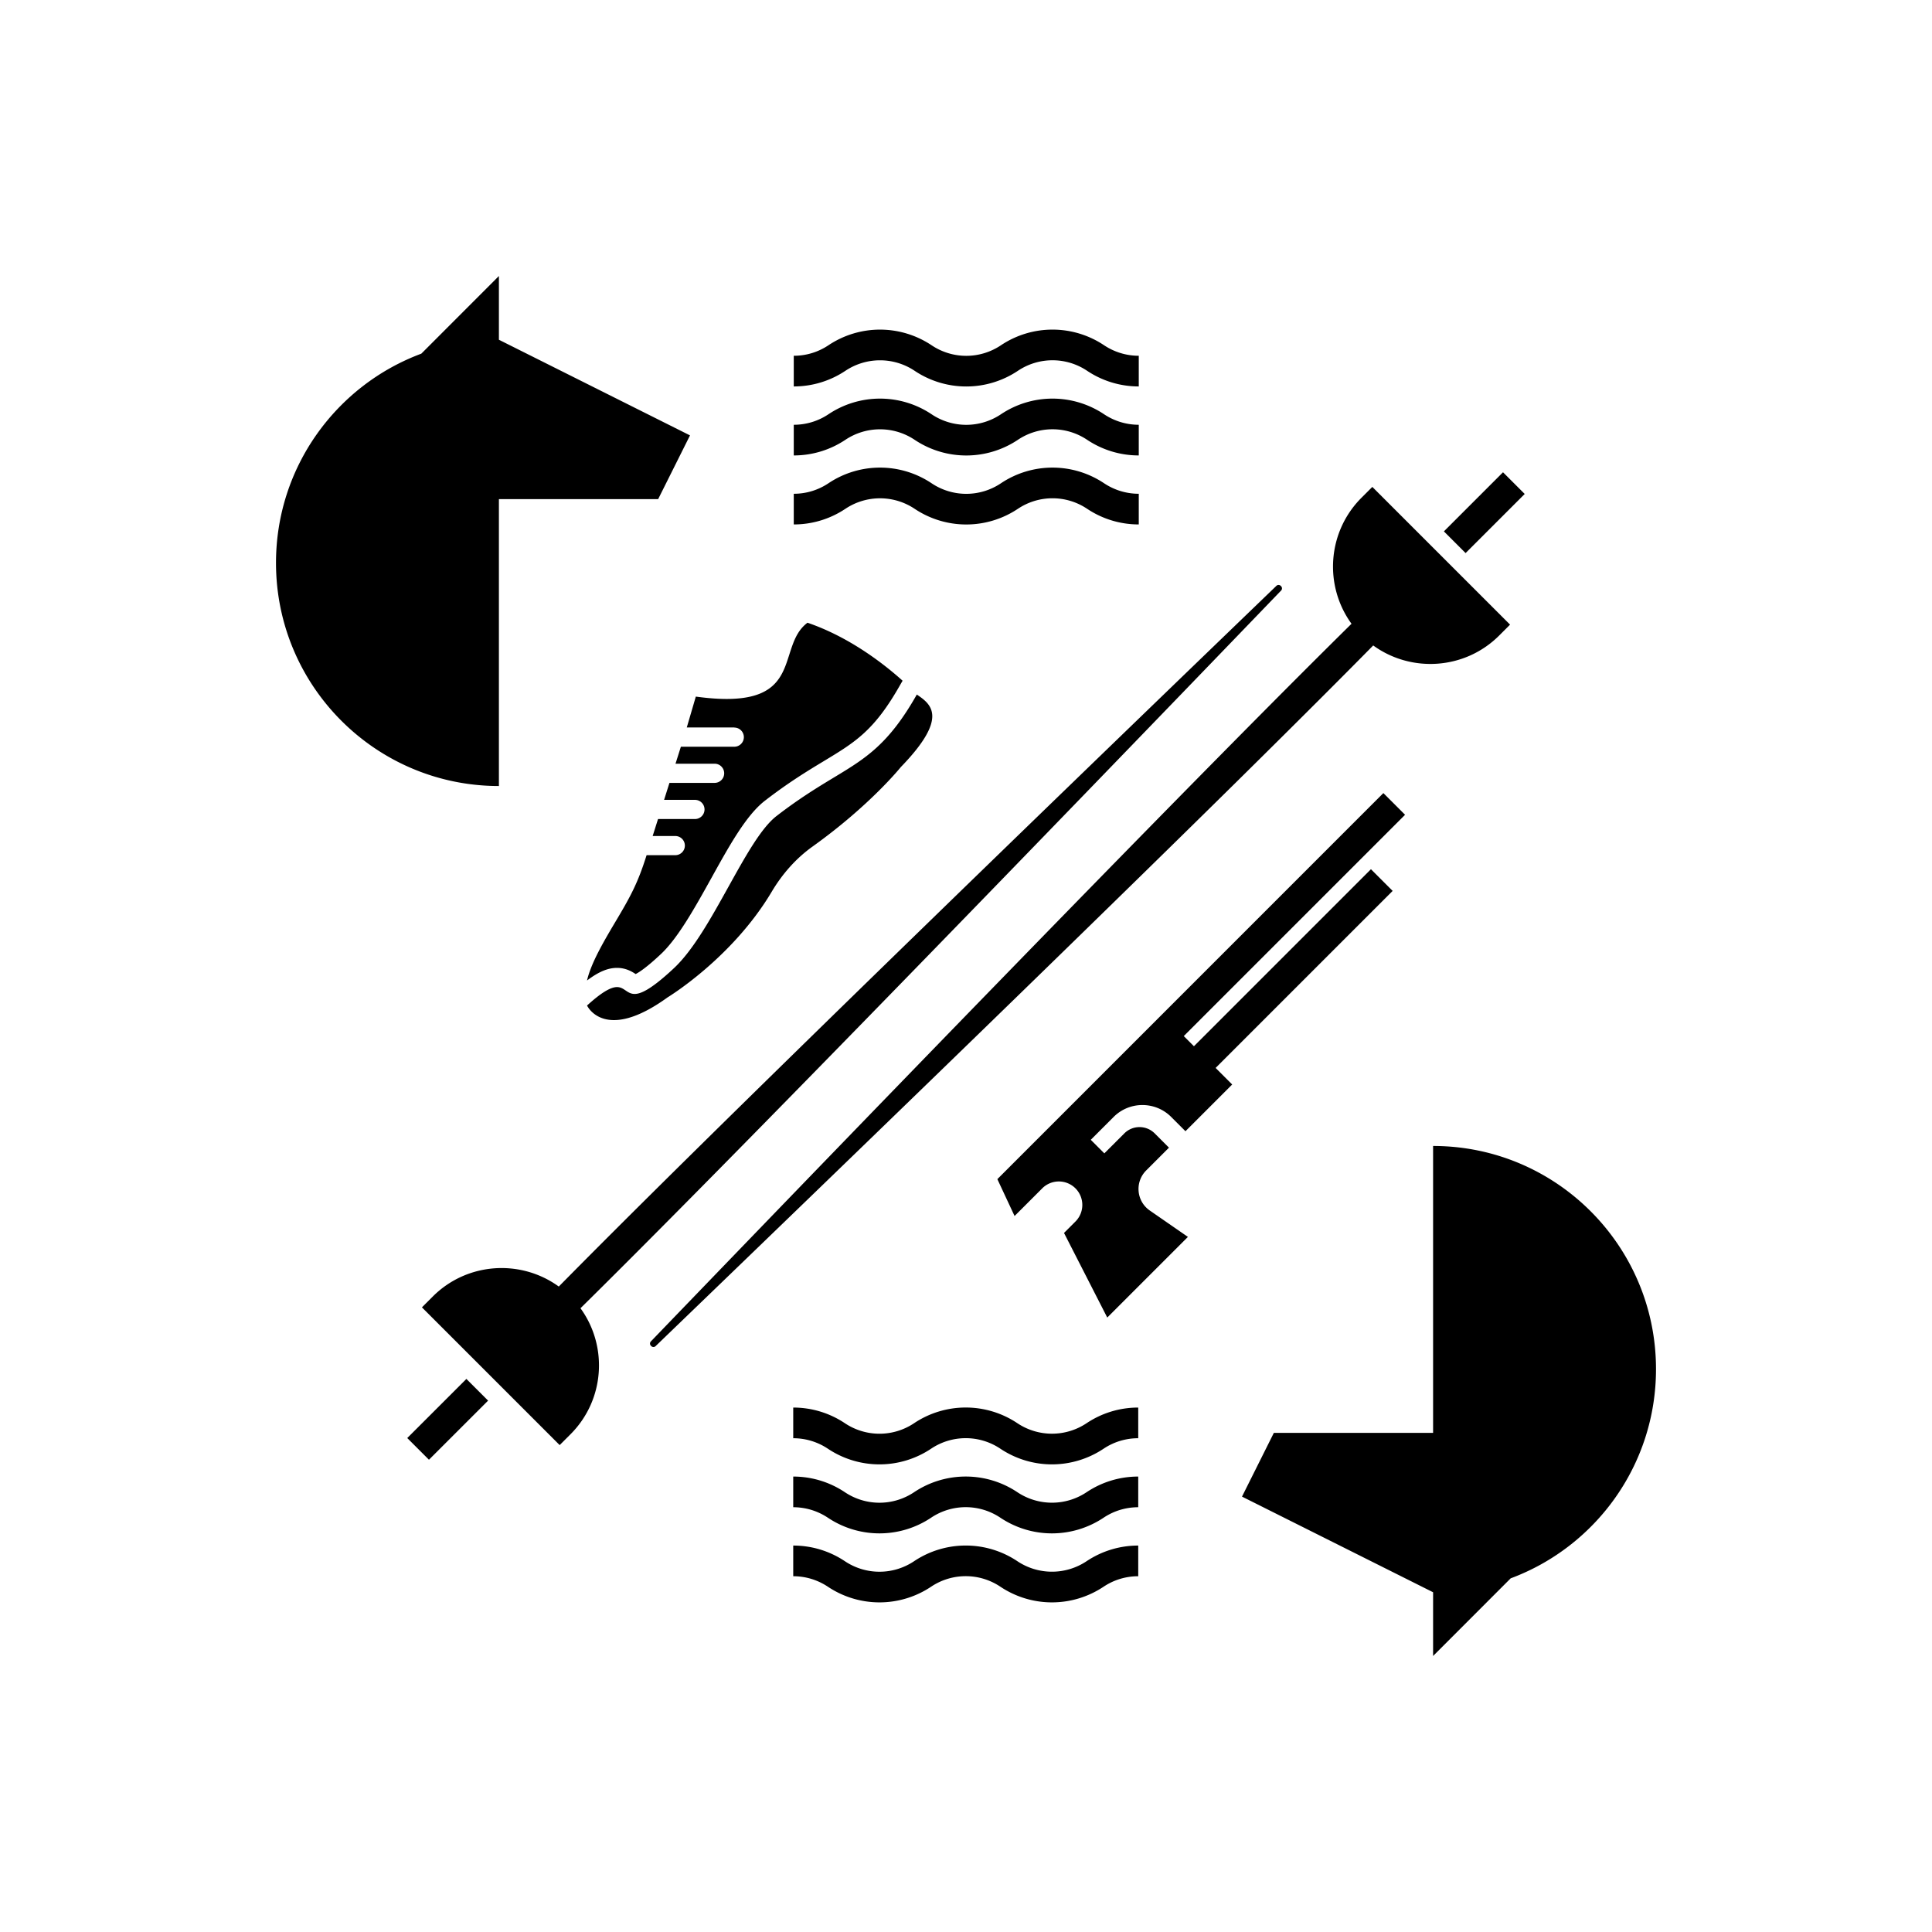 <svg xmlns="http://www.w3.org/2000/svg" viewBox="0 0 504 504" xml:space="preserve"><path d="m121.67 359.72 5.66 5.66-15.43 15.42-5.66-5.66 15.43-15.42zm65-53.78c28.17-28.56 73.48-75 147.54-151.89a.81.81 0 0 0-.01-1.12l-.1-.1a.81.81 0 0 0-1.12-.01C256.1 226.9 209.66 272.21 181.1 300.38c-17.59 17.35-28.38 28.19-35.33 35.24-9.93-7.2-23.93-6.34-32.87 2.6l-2.83 2.83L146 376.98l2.83-2.83c8.94-8.94 9.81-22.95 2.6-32.87 7.05-6.95 17.89-17.75 35.24-35.34zm4.88-116.14a2.5 2.5 0 0 1 0 5h-13.93l-1.4 4.43h10.2a2.5 2.5 0 0 1 0 5h-11.78l-1.4 4.43h8.05a2.5 2.5 0 0 1 0 5h-9.63l-1.4 4.43h5.9a2.5 2.5 0 0 1 0 5h-7.48l-.08.24c-2.18 6.88-4 10.32-7.69 16.52-3.11 5.23-6.7 11.23-7.77 15.93 3.05-2.3 5.46-3.29 7.82-3.29 2.32 0 3.93.99 4.86 1.61.81-.4 2.77-1.62 6.6-5.22 4.5-4.22 8.95-12.25 13.26-20.01 4.63-8.35 9-16.22 13.84-19.97 6.2-4.79 11.09-7.75 15.41-10.36 8.21-4.96 13.16-7.96 19.88-19.84l.65-1.12c-4.77-4.29-13.77-11.36-24.81-15.13-8.65 6.48.16 23.31-29.13 19.27l-2.36 8.06h12.39zm47.61-8.6c-7.36 13-13.34 16.62-21.63 21.63-4.21 2.55-8.98 5.43-14.95 10.04-4.03 3.11-8.15 10.55-12.53 18.43-4.5 8.1-9.14 16.48-14.21 21.24-6.45 6.05-8.96 6.75-10.29 6.75-1.01 0-1.69-.46-2.35-.91-.64-.43-1.3-.88-2.24-.88-1.72 0-4.21 1.53-7.82 4.81 0 0 4.51 9.83 21-2.12 0 0 16.84-10.17 27.18-27.57 2.73-4.59 6.28-8.65 10.62-11.76C227.02 210.08 235 200.1 235 200.1c12.64-13.04 7.83-16.43 4.16-18.92v.02zm-109.01-50.99h41.54l8.31-16.63-49.85-24.95V72l-20.24 20.26C87.78 100.49 72 121.82 72 146.84c0 32.15 26.04 58.21 58.15 58.21v-74.84zm108.45-15.48a24.225 24.225 0 0 0 26.94 0 16.225 16.225 0 0 1 18.06 0c4 2.67 8.66 4.08 13.47 4.08v-8c-3.22 0-6.35-.95-9.03-2.73a24.201 24.201 0 0 0-26.94 0 16.225 16.225 0 0 1-18.06 0 24.201 24.201 0 0 0-26.94 0 16.217 16.217 0 0 1-9.03 2.73v8c4.81 0 9.47-1.41 13.47-4.08a16.262 16.262 0 0 1 18.06 0zm159.15 14.13-5.66-5.66-15.42 15.42 5.66 5.66 15.42-15.42zM238.6 96.73a24.225 24.225 0 0 0 26.94 0 16.225 16.225 0 0 1 18.06 0c4 2.67 8.66 4.08 13.47 4.08v-8c-3.22 0-6.35-.95-9.03-2.73a24.201 24.201 0 0 0-26.94 0 16.225 16.225 0 0 1-18.06 0c-8.18-5.45-18.76-5.46-26.94 0a16.217 16.217 0 0 1-9.03 2.73v8c4.81 0 9.47-1.41 13.47-4.08a16.262 16.262 0 0 1 18.06 0zm0 36a24.225 24.225 0 0 0 26.94 0 16.225 16.225 0 0 1 18.06 0c4 2.67 8.66 4.08 13.47 4.08v-8c-3.22 0-6.35-.95-9.03-2.73a24.201 24.201 0 0 0-26.94 0 16.225 16.225 0 0 1-18.06 0 24.201 24.201 0 0 0-26.94 0 16.217 16.217 0 0 1-9.03 2.73v8c4.81 0 9.47-1.41 13.47-4.08a16.262 16.262 0 0 1 18.06 0zm66.92 158.64 3.73 3.73 12.19-12.19-4.32-4.32 46.18-46.18-5.66-5.66-46.18 46.18-2.65-2.65 57.73-57.73-5.66-5.66-100.7 100.71 4.49 9.62 7.22-7.22a6.126 6.126 0 0 1 8.66 0 6.126 6.126 0 0 1 0 8.66l-2.98 2.98 11.28 22.07 21.04-21.04-9.94-6.88c-3.51-2.43-3.96-7.44-.94-10.46l5.94-5.94-3.73-3.73a5.601 5.601 0 0 0-7.91 0l-5.22 5.22-3.54-3.54 5.98-5.98c4.13-4.12 10.86-4.12 14.99.01zm-40.12 79.9a24.22 24.22 0 0 0-26.94 0 16.225 16.225 0 0 1-18.06 0c-4-2.67-8.66-4.08-13.47-4.08v8c3.23 0 6.35.95 9.03 2.73a24.225 24.225 0 0 0 26.94 0 16.225 16.225 0 0 1 18.06 0c8.18 5.46 18.76 5.45 26.94 0 2.68-1.79 5.81-2.73 9.03-2.73v-8c-4.81 0-9.47 1.41-13.47 4.08a16.262 16.262 0 0 1-18.06 0zm108.45-72.32v74.84h-41.54L324 390.42l49.85 24.95V432l20.24-20.26c22.14-8.23 37.91-29.56 37.91-54.58 0-32.15-26.04-58.21-58.15-58.21zm-15.62-130.57c9.93 7.2 23.93 6.34 32.87-2.6l2.83-2.83L358 127.02l-2.83 2.83c-8.94 8.94-9.81 22.95-2.6 32.87-7.05 6.95-17.89 17.74-35.24 35.33-28.17 28.56-73.48 75-147.54 151.89a.81.81 0 0 0 .01 1.12l.1.1a.81.81 0 0 0 1.12.01c76.89-74.06 123.33-119.37 151.89-147.54 17.57-17.35 28.37-28.19 35.32-35.25zM265.4 389.27a24.238 24.238 0 0 0-26.94 0 16.225 16.225 0 0 1-18.06 0c-4-2.67-8.66-4.08-13.47-4.08v8c3.23 0 6.35.95 9.03 2.73a24.225 24.225 0 0 0 26.94 0 16.225 16.225 0 0 1 18.06 0c8.18 5.46 18.76 5.45 26.94 0 2.68-1.79 5.81-2.73 9.03-2.73v-8c-4.81 0-9.47 1.41-13.47 4.08a16.262 16.262 0 0 1-18.06 0zm0 18a24.238 24.238 0 0 0-26.94 0 16.225 16.225 0 0 1-18.06 0c-4-2.67-8.66-4.08-13.47-4.08v8c3.23 0 6.35.95 9.03 2.73a24.225 24.225 0 0 0 26.94 0 16.225 16.225 0 0 1 18.06 0c8.18 5.46 18.76 5.45 26.94 0 2.68-1.79 5.81-2.73 9.03-2.73v-8c-4.81 0-9.47 1.41-13.47 4.08a16.262 16.262 0 0 1-18.06 0z"></path></svg>
